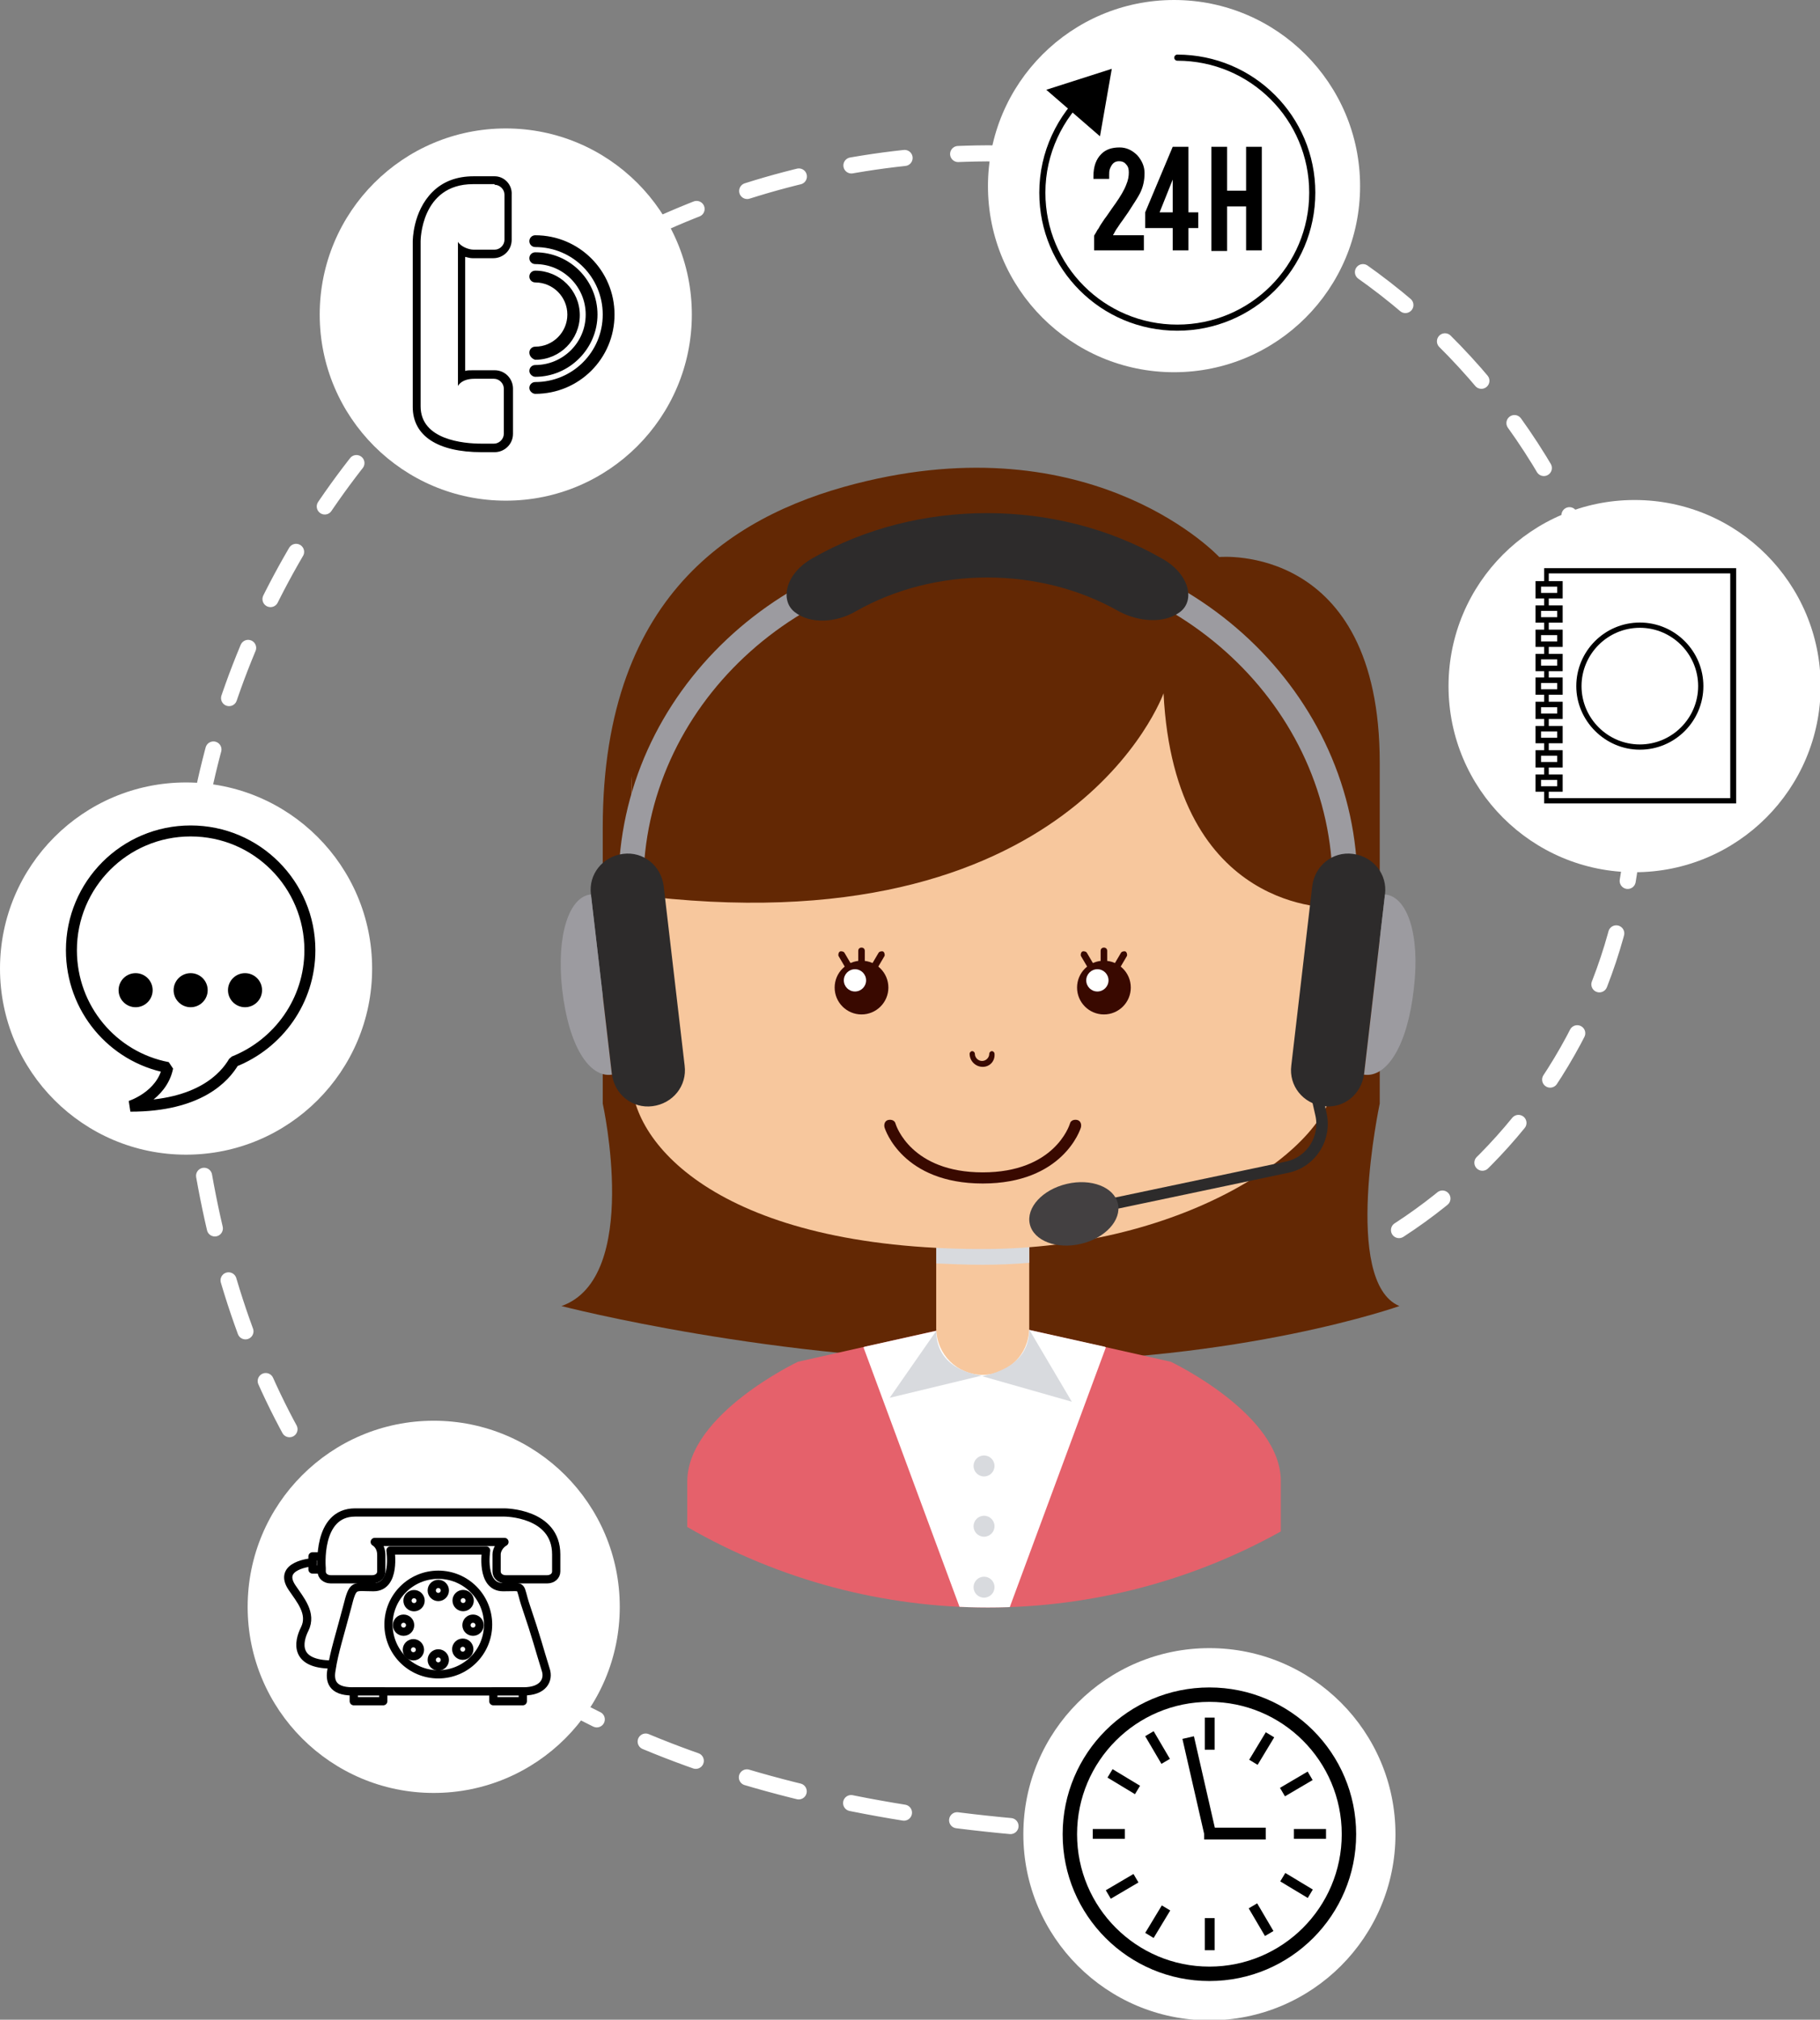 <?xml version="1.0" encoding="utf-8"?>
<!-- Generator: Adobe Illustrator 20.1.0, SVG Export Plug-In . SVG Version: 6.00 Build 0)  -->
<svg version="1.1" id="Capa_1" xmlns="http://www.w3.org/2000/svg" xmlns:xlink="http://www.w3.org/1999/xlink" x="0px" y="0px"
	 viewBox="0 0 277.8 308.2" style="enable-background:new 0 0 277.8 308.2;" xml:space="preserve">
<rect x="0" y="0" width="277.8" height="308.2" fill="#808080" stroke="none"/>
<style type="text/css">
	.st0{fill:none;stroke:#FFFFFF;stroke-width:2.454;stroke-linecap:round;stroke-linejoin:round;}
	.st1{fill:none;stroke:#FFFFFF;stroke-width:2.454;stroke-linecap:round;stroke-linejoin:round;stroke-dasharray:8.197,8.197;}
	.st2{clip-path:url(#SVGID_2_);}
	.st3{fill:#632804;}
	.st4{fill:#E5616B;}
	.st5{fill:#FFFFFF;}
	.st6{fill:#F7C79D;}
	.st7{fill:#D8DADE;}
	.st8{fill:#390900;}
	.st9{fill:none;stroke:#2D2B2B;stroke-width:1.751;stroke-linecap:round;stroke-linejoin:round;stroke-miterlimit:10;}
	.st10{fill:#434041;}
	.st11{fill:#9C9BA0;}
	.st12{fill:#2D2B2B;}
	.st13{fill:#FFFFFF;stroke:#000000;stroke-width:0.838;stroke-miterlimit:10;}
	.st14{fill:#FFFFFF;stroke:#000000;stroke-width:1.257;stroke-linecap:round;stroke-linejoin:round;stroke-miterlimit:10;}
	.st15{fill:none;stroke:#000000;stroke-width:1.257;stroke-linecap:round;stroke-linejoin:round;stroke-miterlimit:10;}
	.st16{fill:#FFFFFF;stroke:#000000;stroke-width:1.676;stroke-linecap:round;stroke-linejoin:bevel;stroke-miterlimit:10;}
	.st17{fill:#FFFFFF;stroke:#000000;stroke-width:0.932;stroke-linecap:round;stroke-linejoin:bevel;stroke-miterlimit:10;}
</style>
<g id="Paquete_de_vectores:_motivo_de_puntos_15">
</g>
<g id="Paquete_de_vectores:_motivo_de_puntos_15_1_">
</g>
<g id="Paquete_de_vectores:_motivo_de_puntos_03">
</g>
<g>
	<g>
		<g>
			<path class="st0" d="M182.8,279.9c-1.4,0-2.7,0-4.1,0"/>
			<path class="st1" d="M170.6,279.7C71.9,276.1,28.8,228.5,28.4,147C28,79.1,82.7,23.8,150.6,23.4c54.3-0.3,98.6,43.5,98.9,97.8
				c0.2,43.4-34.8,78.9-78.2,79.1c-32,0.2-58.5-23.5-62.7-54.4"/>
			<path class="st0" d="M108.1,141.8c-0.1-1.4-0.1-2.7-0.2-4.1"/>
		</g>
	</g>
</g>
<g>
	<defs>
		<circle id="SVGID_1_" cx="150.8" cy="153.4" r="91.9"/>
	</defs>
	<clipPath id="SVGID_2_">
		<use xlink:href="#SVGID_1_"  style="overflow:visible;"/>
	</clipPath>
	<g class="st2">
		<path class="st3" d="M210.6,168.4c0,0,0-27.3,0-52c0-33.7-24.5-31.4-24.5-31.4s-18.5-19.9-53.8-11.6
			c-19.2,4.5-40.3,16.4-40.3,52.9c0,24.7,0,42.1,0,42.1s5.9,26.6-6.3,30.9c0,0,32.8,8.5,68.4,8.5c35.6,0,59.5-8.5,59.5-8.5
			C204.8,195.6,210.6,168.4,210.6,168.4z"/>
		<path class="st4" d="M178.7,207.8l-21.8-4.9h-6.5h-0.3h-6.5l-21.8,4.9c0,0-16.9,8-16.9,18.3c0,10.2,0,20.3,0,20.3h45.1h0.3h45.2
			c0,0,0-10.1,0-20.3C195.6,215.8,178.7,207.8,178.7,207.8z"/>
		<polygon class="st5" points="168.6,205.5 156.9,202.9 150.4,202.9 150.2,202.9 143.7,202.9 132,205.5 131.8,205.6 146.9,246.4 
			150.2,246.4 150.2,246.4 150.4,246.4 150.4,246.4 153.7,246.4 168.8,205.6 		"/>
		<path class="st6" d="M142.9,181.2v21.6h0c0.1,3.9,3.2,7,7.1,7c3.9,0,7-3.1,7.1-7h0v-21.6H142.9z"/>
		<path class="st7" d="M142.9,192.8c2.3,0.1,4.6,0.2,7.1,0.2c2.4,0,4.8-0.1,7.1-0.3v-11.4h-14.2V192.8z"/>
		<path class="st6" d="M203.6,164.6c0,10.2-22.3,26-53.6,26c-39.6,0-53.6-15.8-53.6-26v-44.8c0-16,20.9-37,53.6-37
			c36.7,0,53.6,20.3,53.6,37C203.6,119.8,203.6,153.4,203.6,164.6z"/>
		<path class="st3" d="M150,80.4c-32.7,0-53.6,22-53.6,38.6v17.5c67.2,8.7,81.2-30.7,81.2-30.7c1.7,33.8,26.1,32.7,26.1,32.7V119
			C203.6,101.6,186.7,80.4,150,80.4z"/>
		<g>
			<g>
				<g>
					<circle class="st8" cx="168.5" cy="150.7" r="4.1"/>
					<circle class="st5" cx="167.5" cy="149.6" r="1.7"/>
				</g>
				<path class="st8" d="M169,147c0,0.3-0.2,0.5-0.5,0.5l0,0c-0.3,0-0.5-0.2-0.5-0.5v-1.9c0-0.3,0.2-0.5,0.5-0.5l0,0
					c0.3,0,0.5,0.2,0.5,0.5V147z"/>
				<g>
					<path class="st8" d="M171,147.6c-0.1,0.2-0.5,0.3-0.7,0.2l0,0c-0.2-0.1-0.3-0.5-0.2-0.7l1-1.7c0.1-0.2,0.5-0.3,0.7-0.2l0,0
						c0.2,0.1,0.3,0.5,0.2,0.7L171,147.6z"/>
					<path class="st8" d="M166,147.6c0.1,0.2,0.5,0.3,0.7,0.2l0,0c0.2-0.1,0.3-0.5,0.2-0.7l-1-1.7c-0.1-0.2-0.5-0.3-0.7-0.2l0,0
						c-0.2,0.1-0.3,0.5-0.2,0.7L166,147.6z"/>
				</g>
			</g>
			<g>
				<g>
					<circle class="st8" cx="131.5" cy="150.7" r="4.1"/>
					<circle class="st5" cx="130.5" cy="149.6" r="1.7"/>
				</g>
				<path class="st8" d="M132,147c0,0.3-0.2,0.5-0.5,0.5l0,0c-0.3,0-0.5-0.2-0.5-0.5v-1.9c0-0.3,0.2-0.5,0.5-0.5l0,0
					c0.3,0,0.5,0.2,0.5,0.5V147z"/>
				<g>
					<path class="st8" d="M134,147.6c-0.1,0.2-0.5,0.3-0.7,0.2l0,0c-0.2-0.1-0.3-0.5-0.2-0.7l1-1.7c0.1-0.2,0.5-0.3,0.7-0.2l0,0
						c0.2,0.1,0.3,0.5,0.2,0.7L134,147.6z"/>
					<path class="st8" d="M129,147.6c0.1,0.2,0.5,0.3,0.7,0.2l0,0c0.2-0.1,0.3-0.5,0.2-0.7l-1-1.7c-0.1-0.2-0.5-0.3-0.7-0.2l0,0
						c-0.2,0.1-0.3,0.5-0.2,0.7L129,147.6z"/>
				</g>
			</g>
		</g>
		<g>
			<path class="st8" d="M150,162.8c-1.1,0-2-0.9-2-2c0-0.2,0.2-0.4,0.4-0.4c0.2,0,0.4,0.2,0.4,0.4c0,0.6,0.5,1.1,1.1,1.1
				c0.6,0,1.1-0.5,1.1-1.1c0-0.2,0.2-0.4,0.4-0.4c0.2,0,0.4,0.2,0.4,0.4C151.9,161.9,151.1,162.8,150,162.8z"/>
		</g>
		<g>
			<path class="st8" d="M150,180.6c-12.2,0-14.9-8.2-15-8.6c-0.1-0.5,0.1-1,0.6-1.1c0.5-0.1,1,0.1,1.1,0.6c0.1,0.3,2.4,7.4,13.3,7.4
				c10.9,0,13.2-7.1,13.3-7.4c0.1-0.5,0.6-0.7,1.1-0.6c0.5,0.1,0.7,0.6,0.6,1.1C164.9,172.4,162.2,180.6,150,180.6z"/>
		</g>
		<g>
			<path class="st7" d="M157.1,202.9l6.5,11l-13.7-3.9C150,209.9,157.1,209.1,157.1,202.9z"/>
			<path class="st7" d="M142.9,203.1l-7.1,10.2l14.1-3.4C150,209.9,142.9,209.4,142.9,203.1z"/>
		</g>
		<g>
			<g>
				<path class="st9" d="M200.6,165.5l1,4.4c0.9,3.7-1.4,7.4-5.1,8.2l-30.4,6.4"/>
				
					<ellipse transform="matrix(0.974 -0.228 0.228 0.974 -37.932 42.318)" class="st10" cx="163.9" cy="185.1" rx="6.9" ry="4.7"/>
			</g>
			<g>
				<g>
					<g>
						<path class="st11" d="M205.3,137c-1.1,0-1.9-0.9-1.9-1.9c0-27.2-23.6-49.3-52.6-49.3c-29,0-52.6,22.1-52.6,49.3
							c0,1.1-0.9,1.9-1.9,1.9c-1.1,0-1.9-0.9-1.9-1.9c0-29.3,25.3-53.1,56.4-53.1c31.1,0,56.4,23.8,56.4,53.1
							C207.2,136.2,206.4,137,205.3,137z"/>
					</g>
					<path class="st12" d="M180.1,93.4c-2.4,1.8-6.3,1.5-9.3-0.1c-12.1-6.9-28.1-6.9-40.2,0c-2.9,1.7-6.9,2-9.3,0.1l0,0
						c-2.3-1.8-1.4-5.9,2.7-8.2c16-9.2,37.3-9.2,53.3,0C181.5,87.5,182.5,91.6,180.1,93.4L180.1,93.4z"/>
				</g>
				<g>
					<g>
						<path class="st12" d="M208.2,163.9c-0.4,3.1-3.1,5.3-6.2,4.9l0,0c-3.1-0.4-5.3-3.1-4.9-6.2l3.2-27.4c0.4-3.1,3.1-5.3,6.2-4.9
							l0,0c3.1,0.4,5.3,3.1,4.9,6.2L208.2,163.9z"/>
						<path class="st11" d="M211.5,136.5c0,0-0.1,0-0.1,0l-3.2,27.5c0,0,0.1,0,0.1,0c3.3,0.4,6.5-4.2,7.5-13.1
							C216.8,142.6,214.8,136.9,211.5,136.5z"/>
					</g>
					<g>
						<path class="st12" d="M93.4,163.9c0.4,3.1,3.1,5.3,6.2,4.9l0,0c3.1-0.4,5.3-3.1,4.9-6.2l-3.2-27.4c-0.4-3.1-3.1-5.3-6.2-4.9
							l0,0c-3.1,0.4-5.3,3.1-4.9,6.2L93.4,163.9z"/>
						<path class="st11" d="M90.1,136.5c0,0,0.1,0,0.1,0l3.2,27.5c0,0-0.1,0-0.1,0c-3.3,0.4-6.5-4.2-7.5-13.1
							C84.9,142.6,86.9,136.9,90.1,136.5z"/>
					</g>
				</g>
			</g>
		</g>
		<g>
			<circle class="st7" cx="150.2" cy="223.7" r="1.6"/>
			<circle class="st7" cx="150.2" cy="232.9" r="1.6"/>
			<circle class="st7" cx="150.2" cy="242.2" r="1.6"/>
		</g>
	</g>
</g>
<circle class="st5" cx="28.4" cy="147.8" r="28.4"/>
<circle class="st5" cx="77.2" cy="48" r="28.4"/>
<circle class="st5" cx="179.2" cy="28.4" r="28.4"/>
<circle class="st5" cx="66.2" cy="245.2" r="28.4"/>
<circle class="st5" cx="184.6" cy="279.9" r="28.4"/>
<g>
	<circle class="st5" cx="249.5" cy="104.7" r="28.4"/>
	<g>
		<g>
			<rect x="236" y="87.1" class="st5" width="28.5" height="35.2"/>
			<path d="M264.1,87.5v34.3h-27.7V87.5H264.1 M265,86.7h-0.8h-27.7h-0.8v0.8v34.3v0.8h0.8h27.7h0.8v-0.8V87.5V86.7L265,86.7z"/>
		</g>
		<g>
			<rect x="234.8" y="89.1" class="st13" width="3.3" height="1.8"/>
			<rect x="234.8" y="92.8" class="st13" width="3.3" height="1.8"/>
			<rect x="234.8" y="96.5" class="st13" width="3.3" height="1.8"/>
			<rect x="234.8" y="100.2" class="st13" width="3.3" height="1.8"/>
			<rect x="234.8" y="103.8" class="st13" width="3.3" height="1.8"/>
			<rect x="234.8" y="107.5" class="st13" width="3.3" height="1.8"/>
			<rect x="234.8" y="111.2" class="st13" width="3.3" height="1.8"/>
			<rect x="234.8" y="114.9" class="st13" width="3.3" height="1.8"/>
			<rect x="234.8" y="118.6" class="st13" width="3.3" height="1.8"/>
		</g>
		<g>
			<path class="st5" d="M250.3,114c-5.1,0-9.3-4.2-9.3-9.3c0-5.1,4.2-9.3,9.3-9.3c5.1,0,9.3,4.2,9.3,9.3
				C259.6,109.8,255.4,114,250.3,114z"/>
			<path d="M250.3,95.8c4.9,0,8.9,4,8.9,8.9c0,4.9-4,8.9-8.9,8.9c-4.9,0-8.9-4-8.9-8.9C241.4,99.8,245.4,95.8,250.3,95.8 M250.3,95
				c-5.4,0-9.7,4.4-9.7,9.7s4.4,9.7,9.7,9.7c5.4,0,9.7-4.4,9.7-9.7S255.7,95,250.3,95L250.3,95z"/>
		</g>
	</g>
</g>
<g>
	<g>
		<path class="st5" d="M73.5,68.4c-1.6,0-3.9-0.2-5.9-1c-2.6-1-4-2.9-4-5.3V36.9c0-0.2,0-4.4,2.7-7.1c1.5-1.5,3.4-2.2,5.8-2.2h3.3
			c1.2,0,2.1,1,2.1,2.1v6.9c0,1.2-1,2.1-2.1,2.1h-3.3c-0.6,0-1.2-0.2-1.8-0.5v19.2c0.5-0.2,1-0.4,1.8-0.4h3.2c1.2,0,2.1,1,2.1,2.1
			v6.9c0,1.2-1,2.1-2.1,2.1h-0.6C74.8,68.4,74.3,68.4,73.5,68.4z"/>
		<path d="M75.5,28.2c0.8,0,1.5,0.7,1.5,1.5v6.9c0,0.8-0.7,1.5-1.5,1.5h-0.2h-3c-0.8,0-2-0.5-2.4-1.2v22c0,0,0.5-1.1,2.5-1.1H75h0.4
			c0.8,0,1.5,0.7,1.5,1.5v6.9c0,0.8-0.7,1.5-1.5,1.5h-0.6c0,0-0.5,0-1.3,0c-2.8,0-9.3-0.6-9.3-5.7c0-6.5,0-25.2,0-25.2s0-8.7,8-8.7
			h2.6H75.5 M75.5,26.9h-0.6h-2.6c-2.6,0-4.7,0.8-6.3,2.4C63,32.3,63,36.7,63,36.9v25.2c0,4.4,3.8,6.9,10.5,6.9c0.7,0,1.2,0,1.4,0
			h0.6c1.5,0,2.8-1.2,2.8-2.8v-6.9c0-1.5-1.2-2.8-2.8-2.8H75h-2.8c-0.5,0-0.9,0-1.2,0.1V39.2c0.4,0.1,0.8,0.2,1.1,0.2h3h0.2
			c1.5,0,2.8-1.2,2.8-2.8v-6.9C78.2,28.2,77,26.9,75.5,26.9L75.5,26.9z"/>
	</g>
	<g>
		<g>
			<g>
				<g>
					<path d="M80.8,53.8c0-0.5,0.4-0.9,0.9-0.9c2.7,0,4.9-2.2,4.9-4.9c0-2.7-2.2-4.9-4.9-4.9c-0.5,0-0.9-0.4-0.9-0.9
						c0-0.5,0.4-0.9,0.9-0.9c3.7,0,6.8,3,6.8,6.8c0,3.7-3,6.8-6.8,6.8C81.3,54.8,80.8,54.4,80.8,53.8z"/>
				</g>
			</g>
		</g>
		<g>
			<g>
				<g>
					<path d="M80.8,56.6c0-0.5,0.4-0.9,0.9-0.9c4.2,0,7.7-3.4,7.7-7.7c0-4.2-3.4-7.7-7.7-7.7c-0.5,0-0.9-0.4-0.9-0.9
						s0.4-0.9,0.9-0.9c5.3,0,9.5,4.3,9.5,9.5s-4.3,9.5-9.5,9.5C81.3,57.5,80.8,57.1,80.8,56.6z"/>
				</g>
			</g>
		</g>
		<g>
			<g>
				<g>
					<path d="M80.8,59.2c0-0.5,0.4-0.9,0.9-0.9c5.7,0,10.3-4.6,10.3-10.3s-4.6-10.3-10.3-10.3c-0.5,0-0.9-0.4-0.9-0.9
						c0-0.5,0.4-0.9,0.9-0.9c6.7,0,12.1,5.4,12.1,12.1c0,6.7-5.4,12.1-12.1,12.1C81.3,60.1,80.8,59.7,80.8,59.2z"/>
				</g>
			</g>
		</g>
	</g>
</g>
<g>
	<g>
		<path class="st14" d="M75.8,237.2v2.4v0.2c0,0.7,0.6,1.2,1.4,1.2h6.3c0.8,0,1.4-0.5,1.4-1.2v-0.5v-2.1c0-6.4-7.9-6.4-7.9-6.4
			s-16.9,0-22.8,0s-5.1,8.5-5.1,8.5v0.5c0,0.7,0.6,1.2,1.4,1.2h6.3c0.8,0,1.4-0.5,1.4-1.2v-0.3v-2.2c0-1.5-1-2-1-2H77
			C76.3,235.7,75.8,236.5,75.8,237.2z"/>
		<path class="st14" d="M79.9,258.1c3.1,0,3.9-1.8,3.4-3.3c-1-3.2-1.4-4.9-3-9.6c-1.2-3.5-0.1-3-3.5-3c-3.5,0-2.6-5.6-2.6-5.6h-7
			h-0.7h-6.9c0,0,0.9,5.6-2.6,5.6c-3,0-3.1-0.6-4,3c-1.1,4.2-2,6.9-2.4,9.6c-0.3,1.6,0,3.3,3.2,3.3H79.9z"/>
		<circle class="st14" cx="66.9" cy="247.9" r="7.6"/>
		<g>
			<circle class="st14" cx="66.9" cy="242.7" r="1"/>
			<circle class="st14" cx="66.9" cy="253.3" r="1"/>
		</g>
		<g>
			<circle class="st14" cx="72.2" cy="248" r="1"/>
			<circle class="st14" cx="61.6" cy="248" r="1"/>
		</g>
		<g>
			
				<ellipse transform="matrix(0.707 -0.707 0.707 0.707 -154.204 116.22)" class="st14" cx="63.2" cy="244.3" rx="1" ry="1"/>
			
				<ellipse transform="matrix(0.707 -0.707 0.707 0.707 -157.303 123.7)" class="st14" cx="70.7" cy="251.7" rx="1" ry="1"/>
		</g>
		<g>
			
				<ellipse transform="matrix(0.707 -0.707 0.707 0.707 -152.013 121.509)" class="st14" cx="70.7" cy="244.3" rx="1" ry="1"/>
			
				<ellipse transform="matrix(0.707 -0.707 0.707 0.707 -159.534 118.479)" class="st14" cx="63.2" cy="251.7" rx="1" ry="1"/>
		</g>
	</g>
	<g>
		<rect x="54" y="258.1" class="st14" width="4.5" height="1.5"/>
		<rect x="75.3" y="258.1" class="st14" width="4.5" height="1.5"/>
	</g>
	<rect x="47.7" y="237.5" class="st14" width="1.3" height="2"/>
	<path class="st15" d="M47.7,238.4c0,0-5.5,0.4-3.1,3.9c1.2,1.8,3.1,3.9,1.9,6.3c-1,2-1.6,5.4,4.2,5.4"/>
</g>
<g>
	<circle cx="184.6" cy="279.9" r="22.4"/>
	<circle class="st5" cx="184.6" cy="279.9" r="20.2"/>
	<g>
		<rect x="183.9" y="262.1" width="1.5" height="4.9"/>
		<rect x="183.9" y="292.7" width="1.5" height="4.9"/>
	</g>
	<g>
		<rect x="197.5" y="279.1" width="4.9" height="1.5"/>
		<rect x="166.8" y="279.1" width="4.9" height="1.5"/>
	</g>
	<g>
		<rect x="170.8" y="269.5" transform="matrix(0.517 -0.856 0.856 0.517 -149.952 278.127)" width="1.5" height="4.9"/>
		<rect x="197.1" y="285.3" transform="matrix(0.516 -0.857 0.857 0.516 -150.793 308.796)" width="1.5" height="4.9"/>
	</g>
	<g>
		<rect x="190.1" y="266" transform="matrix(0.517 -0.856 0.856 0.517 -135.303 293.737)" width="4.9" height="1.5"/>
		<rect x="174.2" y="292.3" transform="matrix(0.517 -0.856 0.856 0.517 -165.466 292.95)" width="4.9" height="1.5"/>
	</g>
	<g>
		<rect x="176.1" y="264.2" transform="matrix(0.862 -0.506 0.506 0.862 -110.685 126.301)" width="1.5" height="4.9"/>
		<rect x="191.7" y="290.6" transform="matrix(0.862 -0.507 0.507 0.862 -121.982 137.901)" width="1.5" height="4.9"/>
	</g>
	<g>
		<rect x="195.4" y="271.4" transform="matrix(0.862 -0.507 0.507 0.862 -110.662 137.943)" width="4.9" height="1.5"/>
		<rect x="168.9" y="286.9" transform="matrix(0.862 -0.507 0.507 0.862 -122.263 126.774)" width="4.9" height="1.5"/>
	</g>
	<g>
		<rect x="182.1" y="265" transform="matrix(0.975 -0.223 0.223 0.975 -56.161 47.584)" width="1.8" height="15.7"/>
		<rect x="183.8" y="278.9" width="9.4" height="1.8"/>
	</g>
</g>
<g>
	<path class="st16" d="M47.3,145c0-10-8.1-18.2-18.2-18.2S10.9,135,10.9,145c0,8.9,6.3,16.3,14.7,17.9c-0.9,4.4-5.7,5.9-5.7,5.9
		c10.5,0,14.4-4.4,15.8-6.8C42.5,159.3,47.3,152.7,47.3,145z"/>
	<g>
		<circle cx="20.7" cy="151.1" r="2.6"/>
		<circle cx="29.1" cy="151.1" r="2.6"/>
		<circle cx="37.4" cy="151.1" r="2.6"/>
	</g>
</g>
<g>
	<path class="st17" d="M179.7,8.8c11.4,0,20.6,9.2,20.6,20.6c0,11.4-9.2,20.6-20.6,20.6c-11.4,0-20.6-9.2-20.6-20.6
		c0-6.1,2.7-11.6,6.9-15.4"/>
	<g>
		<path d="M166.9,26.9c0-1.5,0.4-2.6,1.2-3.4c0.7-0.7,1.6-1,2.8-1c1,0,1.9,0.4,2.7,1.2c0.7,0.8,1.1,1.7,1.1,2.7
			c0,1.1-0.2,2.1-0.7,3.1c-0.3,0.6-0.9,1.5-1.8,2.9c-0.3,0.4-0.6,0.9-1.2,1.7l-0.4,0.6c-0.3,0.4-0.5,0.8-0.6,1
			c-0.1,0.1-0.1,0.2-0.1,0.2h4.7v2.3h-7.6v-2.2c0-0.1,0.2-0.3,0.5-0.9c0.2-0.2,0.3-0.5,0.5-0.8l0.6-0.9c0.4-0.5,0.9-1.3,1.7-2.4
			c0.7-1,1.3-2,1.6-2.8c0.3-0.7,0.4-1.3,0.4-1.9c0-0.5-0.1-0.9-0.4-1.2c-0.3-0.4-0.7-0.5-1.1-0.5c-0.7,0-1.1,0.4-1.4,1.2
			c-0.1,0.3-0.1,0.6-0.1,0.9v0.6h-2.4V26.9z"/>
		<path d="M174.8,32.4l4.2-10h2.4v10h1.5v2.4h-1.5v3.4H179v-3.4h-4.2V32.4z M179,32.4v-5l-2,5H179z"/>
		<path d="M187.3,31.6v6.7h-2.4V22.4h2.4v6.7h2.9v-6.7h2.4v15.8h-2.4v-6.7H187.3z"/>
	</g>
	<polygon points="167.9,20.8 159.7,13.7 169.7,10.5 	"/>
</g>
</svg>
